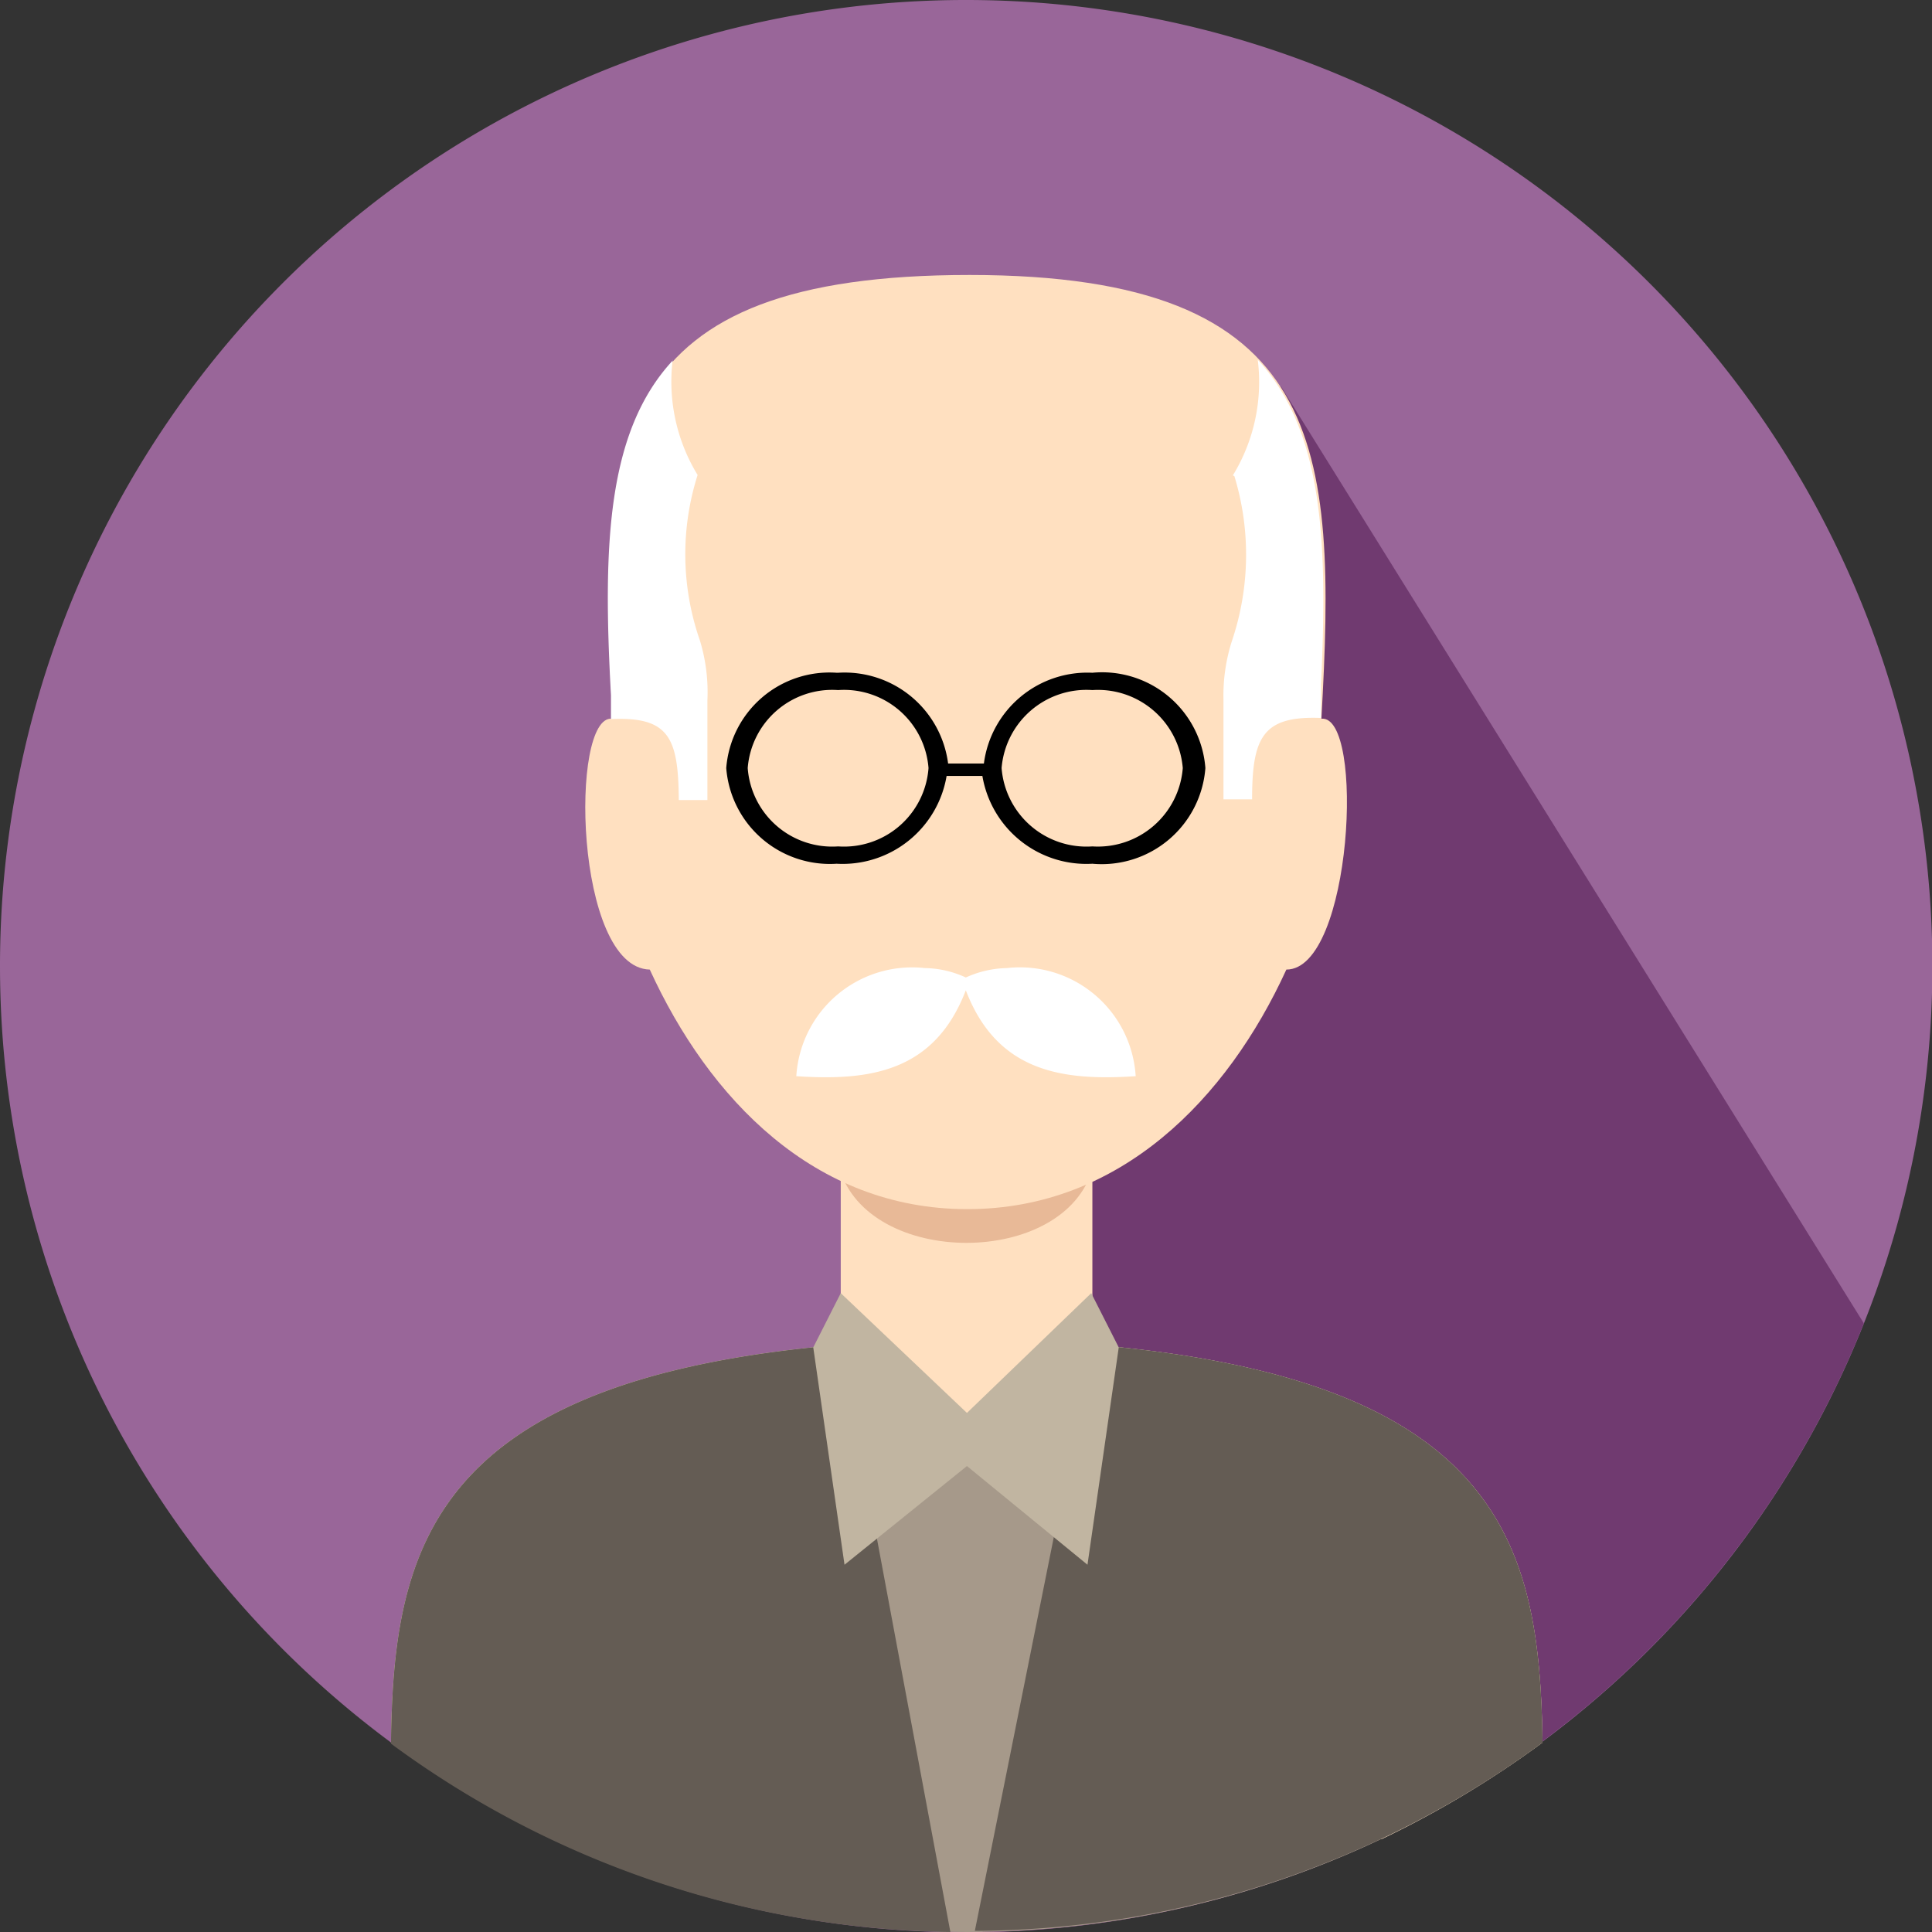 <svg xmlns="http://www.w3.org/2000/svg" viewBox="0 0 51.29 51.29"><rect x="0" y="0" width="51.29" height="51.29" fill="#333333" stroke="none"/><defs><style>.cls-1{fill:#969;}.cls-1,.cls-2,.cls-3,.cls-4,.cls-5,.cls-6,.cls-7,.cls-8,.cls-9{fill-rule:evenodd;}.cls-2{fill:#703a70;}.cls-3{fill:#ffe0c0;}.cls-4{fill:#e8b997;}.cls-5{fill:#a6998a;}.cls-6{fill:#fff;}.cls-8{fill:#645c54;}.cls-9{fill:#c1b5a1;}</style></defs><title>Asset 13</title><g id="Layer_2" data-name="Layer 2"><g id="Layer_2-2" data-name="Layer 2"><path class="cls-1" d="M25.65,0A25.65,25.65,0,1,1,0,25.65,25.64,25.64,0,0,1,25.65,0Z"/><path class="cls-2" d="M34,10.25,49.48,35.13A25.66,25.66,0,0,1,26.09,51.29L26,28.93l8-18.68Z"/><path class="cls-3" d="M10.38,46.26c.07-5.09,1-9.64,11.94-10.56v-5H29c0,.53,0,4.46,0,5,11,.92,11.87,5.47,11.95,10.56a26.58,26.58,0,0,1-4.26,2.56h-22a26.58,26.58,0,0,1-4.26-2.56Z"/><path class="cls-4" d="M29,31H22.28c.76,2.66,6,2.66,6.73,0Z"/><path class="cls-5" d="M10.38,46.26c.07-5.09,1-9.64,11.94-10.56l3.35,3.09L29,35.7c11,.92,11.87,5.47,11.95,10.56a25.68,25.68,0,0,1-30.53,0Z"/><path class="cls-3" d="M16.25,19.08c-1.13-.12-1,6.61,1,6.66,1.57,3.43,4.37,6.36,8.43,6.36s6.9-2.93,8.47-6.36c1.75,0,2.09-6.77.93-6.66.41-7.24.15-11.78-9.34-11.78s-9.93,4.27-9.47,11.78Z"/><path class="cls-6" d="M32.77,12.64A7.16,7.16,0,0,1,32.71,17a4.71,4.71,0,0,0-.23,1.56v2.66h.76c0-1.66.29-2.22,1.83-2.16l0-.9c.18-3.77.06-6.73-1.68-8.61a4.75,4.75,0,0,1-.66,3.07ZM17.86,9.57c-1.75,1.89-1.86,4.91-1.64,8.89l0,.63c1.54-.07,1.79.49,1.8,2.15h.76V18.59A4.71,4.71,0,0,0,18.58,17a6.94,6.94,0,0,1-.06-4.39,4.75,4.75,0,0,1-.66-3.07Z"/><path class="cls-7" d="M22.25,17.86a2.77,2.77,0,0,1,2.92,2.41h.95A2.77,2.77,0,0,1,29,17.86,2.75,2.75,0,0,1,32,20.39,2.76,2.76,0,0,1,29,22.93a2.8,2.8,0,0,1-2.92-2.33h-.95a2.8,2.8,0,0,1-2.92,2.33,2.76,2.76,0,0,1-2.93-2.54,2.75,2.75,0,0,1,2.93-2.53Zm0,.46a2.25,2.25,0,0,1,2.4,2.07,2.25,2.25,0,0,1-2.4,2.08,2.25,2.25,0,0,1-2.4-2.08,2.25,2.25,0,0,1,2.4-2.07Zm6.75,0a2.26,2.26,0,0,1,2.4,2.07A2.26,2.26,0,0,1,29,22.47a2.26,2.26,0,0,1-2.41-2.08A2.26,2.26,0,0,1,29,18.32Z"/><path class="cls-8" d="M10.38,46.26c.07-5.09,1-9.64,11.94-10.56l2.91,15.59a25.58,25.58,0,0,1-14.85-5Zm15.5,5L29,35.7c11,.92,11.87,5.47,11.95,10.56a25.6,25.6,0,0,1-15,5Z"/><polygon class="cls-9" points="25.67 37.51 28.97 34.33 29.7 35.77 28.87 41.54 25.67 38.92 22.42 41.54 21.59 35.77 22.32 34.33 25.67 37.51 25.67 37.51"/><path class="cls-6" d="M25.64,26.29c-.83,2.17-2.55,2.41-4.5,2.28a3.08,3.08,0,0,1,3.41-2.87,2.68,2.68,0,0,1,1.09.25,2.75,2.75,0,0,1,1.09-.25,3.08,3.08,0,0,1,3.42,2.87c-1.95.13-3.68-.11-4.51-2.28Z"/></g></g></svg>